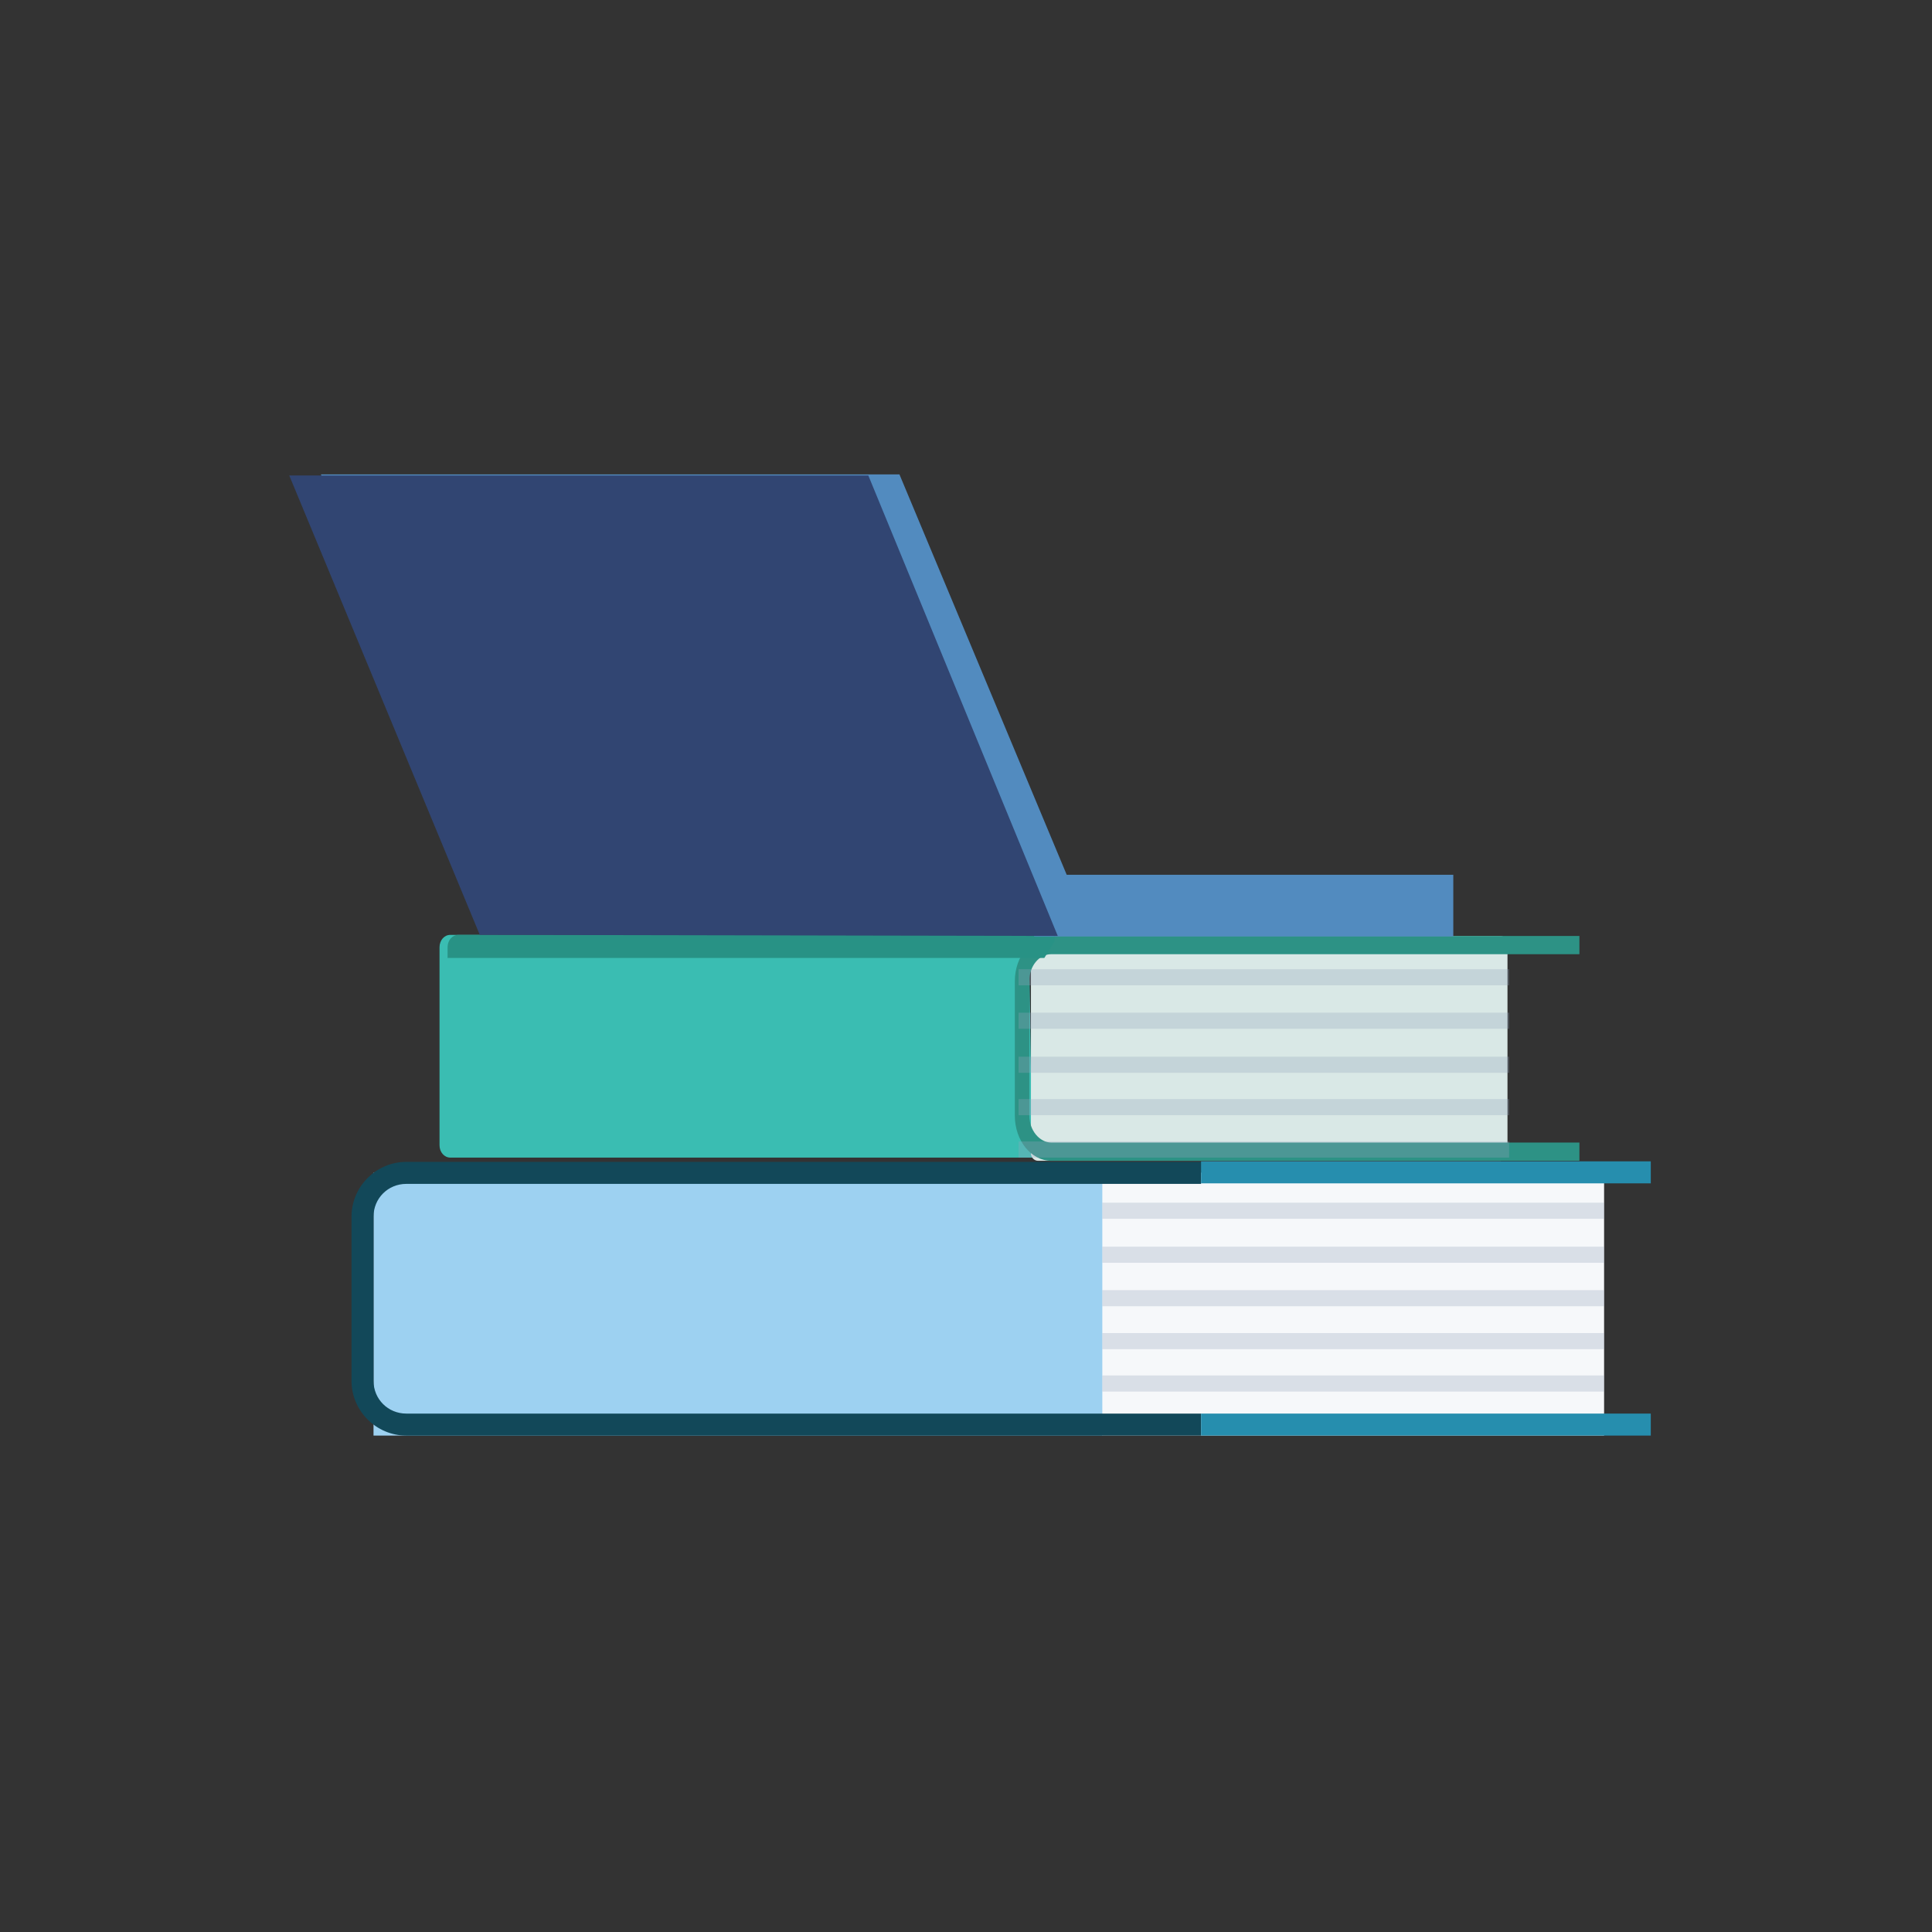 <?xml version="1.0" encoding="UTF-8"?>
<svg id="produktion-fertigung" xmlns="http://www.w3.org/2000/svg" xmlns:xlink="http://www.w3.org/1999/xlink" version="1.1" viewBox="0 0 360 360">
  <rect x="0" y="0" width="360" height="360" fill="#333333" stroke="none"/>
  <!-- Generator: Adobe Illustrator 29.4.0, SVG Export Plug-In . SVG Version: 2.1.0 Build 152)  -->
  <defs>
    <style>
      .st0, .st1 {
        fill: none;
      }

      .st2 {
        fill: #9dd1f1;
      }

      .st3 {
        fill: #124859;
      }

      .st1 {
        clip-path: url(#clippath);
      }

      .st4 {
        fill: #f6f8fa;
      }

      .st5 {
        fill: #d9e8e6;
      }

      .st6 {
        clip-path: url(#clippath-1);
      }

      .st7 {
        clip-path: url(#clippath-2);
      }

      .st8 {
        fill: #00e38c;
      }

      .st9 {
        fill: #3abdb2;
      }

      .st10 {
        fill: #2d9285;
      }

      .st11 {
        fill: #314572;
      }

      .st12 {
        fill: #528bbf;
      }

      .st13 {
        fill: #bfcad0;
        opacity: .3;
        stroke: #93a3ba;
        stroke-miterlimit: 10;
        stroke-width: 3px;
      }

      .st14 {
        fill: #268eae;
      }

      .st15 {
        fill: #289285;
      }
    </style>
    <clipPath id="clippath">
      <rect class="st0" x="6.9" y="5.7" width="349.1" height="350.4"/>
    </clipPath>
    <clipPath id="clippath-1">
      <ellipse id="Ellipse_144" class="st1" cx="181.4" cy="180.9" rx="174.5" ry="175.2"/>
    </clipPath>
    <clipPath id="clippath-2">
      <rect class="st0" x="6.9" y="5.7" width="349.1" height="350.4"/>
    </clipPath>
  </defs>
  <g class="st6">
    <g class="st7">
      <ellipse id="Ellipse_1441" data-name="Ellipse_144" class="st8" cx="181.4" cy="180.9" rx="174.5" ry="175.2"/>
    </g>
  </g>
  <g>
    <rect class="st2" x="69.6" y="218.5" width="135.9" height="49"/>
    <rect class="st4" x="205.4" y="218.5" width="93.5" height="49"/>
    <path class="st3" d="M223.8,263.4H75.7c-3.4,0-6.1-2.7-6.1-6.1v-30.6c0-3.4,2.7-6.1,6.1-6.1h148.1v-4.1H75.7c-5.6,0-10.2,4.6-10.2,10.2v30.6c0,5.6,4.6,10.2,10.2,10.2h148.1v-4.1Z"/>
    <rect class="st14" x="223.8" y="216.4" width="83.8" height="4.1"/>
    <rect class="st14" x="223.8" y="263.4" width="83.8" height="4.1"/>
    <line class="st13" x1="205.4" y1="225.6" x2="298.9" y2="225.6"/>
    <line class="st13" x1="205.4" y1="233.8" x2="298.9" y2="233.8"/>
    <line class="st13" x1="205.4" y1="241.9" x2="298.9" y2="241.9"/>
    <line class="st13" x1="205.4" y1="249.9" x2="298.9" y2="249.9"/>
    <line class="st13" x1="205.4" y1="257.8" x2="298.9" y2="257.8"/>
    <path class="st9" d="M194.2,215.7h-110.3c-1.1,0-2-1-2-2.3v-36.9c0-1.3.9-2.3,2-2.3h110.3c1.1,0,.8,0,.8,1.2l-3.2,5.1.5,30.9,3.9,4.3c0,1.3-.9,0-2,0Z"/>
    <rect class="st5" x="192.1" y="174.4" width="88.8" height="41.9" rx="1.3" ry="1.3"/>
    <path class="st10" d="M294.3,212.9h-98.4c-2.2,0-4.1-2.3-4.1-5v-25.1c0-2.8,1.8-5,4.1-5h98.4v-3.4h-98.4c-3.7,0-6.8,3.8-6.8,8.4v25.1c0,4.6,3,8.4,6.8,8.4h98.4v-3.4Z"/>
    <path class="st15" d="M194.6,178.5l1.9-3.1c0-1.3.3-1.2-.8-1.2h-110.3c-1.1,0-2,1-2,2.3v2h111.3Z"/>
    <line class="st13" x1="189.8" y1="182.1" x2="281.2" y2="182.1"/>
    <line class="st13" x1="189.8" y1="190.2" x2="281.2" y2="190.2"/>
    <line class="st13" x1="189.8" y1="198.4" x2="281.2" y2="198.4"/>
    <line class="st13" x1="189.8" y1="206.3" x2="281.2" y2="206.3"/>
    <line class="st13" x1="189.8" y1="214.2" x2="281.2" y2="214.2"/>
  </g>
  <g>
    <rect class="st12" x="192.7" y="163" width="78.1" height="11.5"/>
    <polygon class="st12" points="202.9 172.9 95.1 172.9 59.8 88.4 167.6 88.4 202.9 172.9"/>
    <polygon class="st11" points="197.1 174.4 89.4 174.2 53.9 88.6 161.8 88.6 197.1 174.4"/>
  </g>
</svg>
